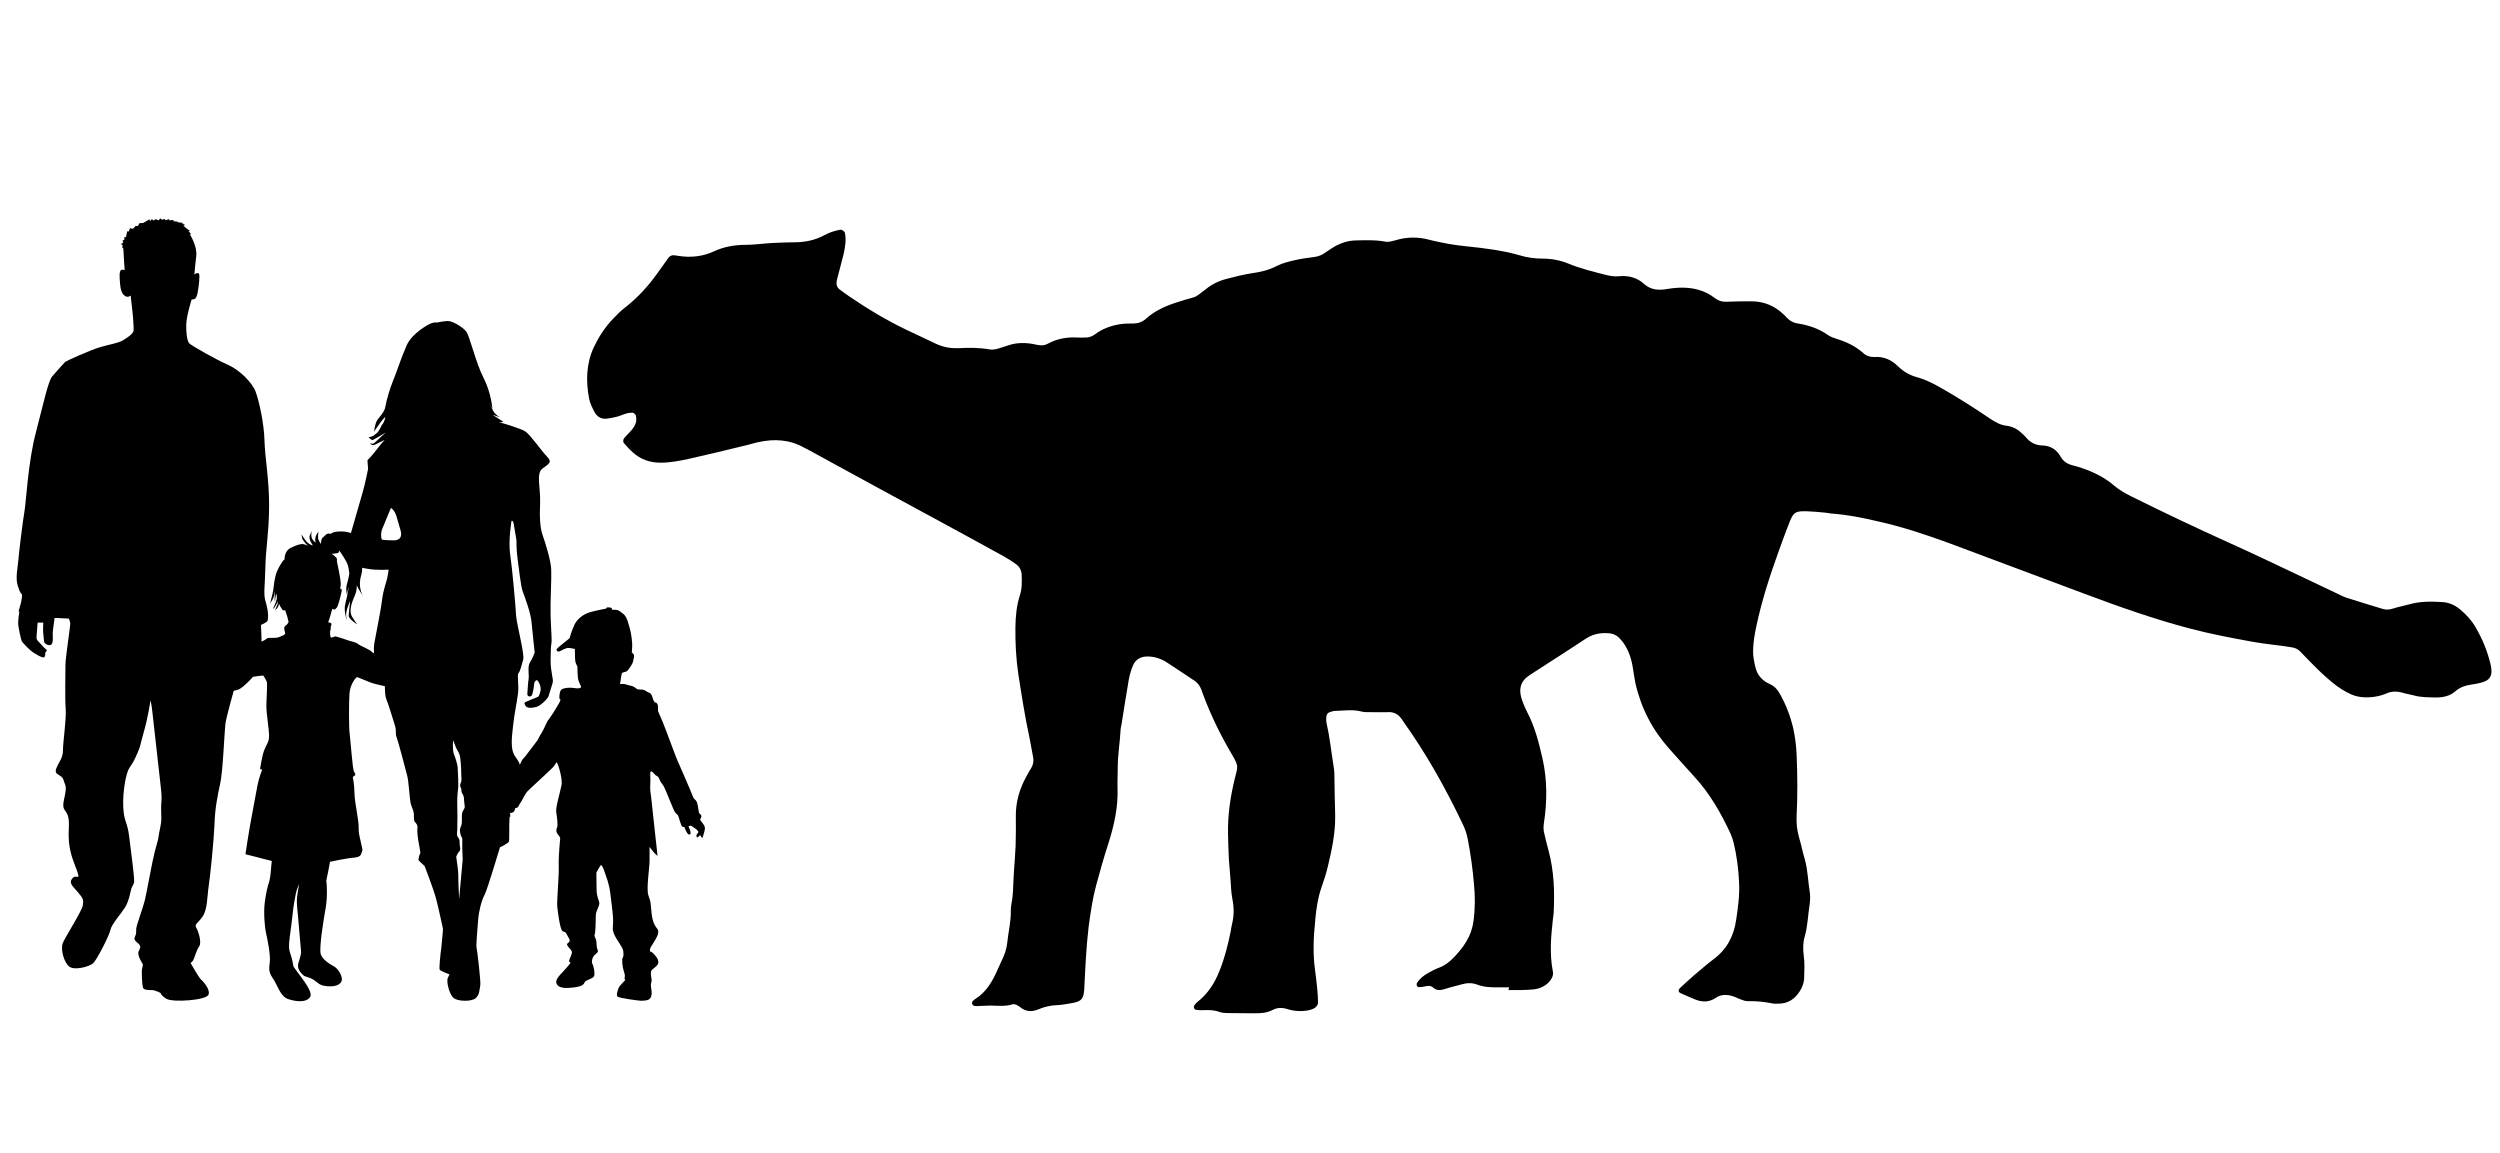 <?xml version="1.0" encoding="UTF-8"?><svg id="Layer_1" xmlns="http://www.w3.org/2000/svg" viewBox="0 0 1194.6 550.8"><g id="Layer_1-2"><g id="ankylosaurus-"><path d="M336.7,394.9c-.5-1.1-1.4-2.1-1.7-2.5-.2-.4-.5-.9-.5-.9,0,0,.9-.9,.6-1.8-.3-1-1-.4-1.2-1.8-.2-1.3-.5-4.3-1.3-5.3s-1.1-.7-1.6-2.2-6.9-16.2-7.5-17.5-5.6-15-6.9-18.1c-1.4-3.1-2.2-5.1-2.2-5.1,0,0,.5-3.7-1.1-4s-1.2-3.9-2.9-4.6c-1.7-.6-2-1.5-3.7-1.6-1.8-.1-1.8,0-2.2-.2-.5-.2-1.4-1.3-2.9-1.6-1.4-.2-3.1-1-4-.9s-1.3,.1-1.3,.1c0,0,.6-4.7,.9-5.2,.3-.6,2-.5,2.6-1.2s2.4-3,2.7-4.4c.3-1.4,.7-2.8,.3-3.4-.4-.6-.9-.9-.9-.9,0,0,.1-1.8,.2-3.1,.1-1.3-.5-6.4-1.1-8.2-.6-1.8-1.2-5.6-3.1-7.1s-2.5-2-3.7-2-1.8-.1-1.8-.1c0,0,.3-.8-.8-1-1.1-.2-1.9,0-1.9,.2v.3s-5.4,1-8,1.8-5.8,2.9-7.2,5.9c-1.4,3.1-2.2,5.8-2.2,6.2,0,.5-6.7,5.1-6.4,5.8,.2,.7,.9,1.1,1.6,.7s3-1.6,4-1.6,3.2,.5,3.2,.5c0,0,0,4.4,.2,5.8,.2,1.3,.9,2.3,1,2.6,.1,.3-.1,5,.6,6.9s1.2,2.7,1.2,2.7c0,0,.1,1.2-3.1,.7s-6,.1-6.6,1-.9,3.4-.6,4.1,.8,0,0,1.6-4.4,7.4-5.3,8.4-2.2,4.7-3.4,6.5c-1.2,1.8-1.3,2.5-2,3.5-.8,1-4.3,5.8-5.7,7.5s-1.4,1.3-2.1,3c-.1,.3-.3,.7-.5,1-.3-1.2-1.2-2.5-2.2-3.9-2.4-3.3-1.7-8.7-1-15s1.7-10.2,2.3-14.9c.6-4.6-.6-8.9,.3-10,.9-1.1,1.4-3.8,2.2-6.4s-3.2-17.1-3.4-21.2-1.8-22.3-2.8-28.9,.6-16.1,.6-16.1c.6-.6,1,.9,1,.9l1.4,8.3s-.1,4.3,.5,8.7c.6,4.4,1.6,13.5,2.5,15.8s3.9,10.4,4.2,14.7c.4,4.3,1.5,14.4,1.5,14.4,0,0-1.1,3-2.3,4.8s-.3,6-.6,7.8-.5,5.6-.6,6.9c-.2,1.3,1,1.9,1.9,1.2,.9-.7,1.3-5.5,1.4-6.1,.1-.6,.8-1.4,1.2-1.4s1.5,1.5,1.8,3.5-.8,3.9-.9,4.2c-.1,.3-2.7,1.2-4.8,2.1-2,.9-2.4,.8-1.6,2.3,.8,1.5,3.1,1.2,5.3,.7,2.2-.6,5.5-4.1,5.8-5.1,.4-1,1.5-5,2-6.5,.5-1.6-1-5-1-10.6,.1-5.5,.1-6.5,.4-8.2s-.2-6.7-.4-13.1c-.2-6.5,.5-17.7,.3-22.2s-2.8-12.6-4.1-16.4c-1.3-3.7-1.5-8.7-1.2-15.7,.2-7-2-13.8,1.1-16.1s4.8-3,2.3-5.6c-2.6-2.6-7.9-10.4-10.4-12.1-2-1.4-10.2-3.8-12.7-4.5,.9,.1,2.2-.1,2.2-.1,0,0-5.6-3.6-5.1-3.4,.5,.1,3.5,1.3,3.5,1.3,0,0-1.2-.7-2.2-1.7-1.1-.9-3.1-5.3-3.1-5.3l1.6,2.9s-.5-7.6-4.3-15-6.5-19.9-8.3-22.1c-1.9-2.3-6.1-4.5-7.8-4.8-1.7-.4-6,.6-6,.6,0,0-1.5-.2-2.9,.4-1.4,.5-9.2,4.8-11.7,10.6-2.6,5.8-5,13.4-6.5,16.9-1.4,3.4-3.1,9.1-3.6,12.1-.4,3.1-3.4,5.5-4.2,7.1s-1.3,5.1-1.3,5.1c0,0,6.3-9.4,5.3-6.2-1.1,3.2-1,1.7-2.1,4.1-1.1,2.3-1.5,2.5-2.9,3.6-1.3,1.1-2.9,1.1-2.9,1.1,0,0,1.3,1.3,1.8,1.4,.5,0,6.5-3.7,6.5-3.7,0,0-3.9,3.5-5.2,4.8s-2.4,.2-2.4,.2c0,0,.5,1.2,1.6,1.1,1.1-.1,6.2-3.2,5.2-2.2-1,.9-2.9,3.4-5.1,6.2-2.2,2.8-2.9,2.9-2.9,3.4s.3,4,.3,4c0,0-1.5,7.5-2.7,11.5-.8,2.7-3.4,11.7-5.5,19.1-2.8-1-6.6-.9-8.1-.4-.7,.2-1.2,.5-1.6,.8-2-.7-2.6,1-3.6,1.6-1.1,.7-1,3.2-1,3.2,0,0-.7-.8-1.2-2-.5-1.3,0-3.7,0-3.7,0,0-.7,.4-1.3,2.1-.6,1.7,0,2.9,0,2.9,0,0-.7-.2-1.6-1.5-.9-1.3-.4-3.7-.3-3.9,0-.2,0,0-.9,1.9s1.4,4.8,1.4,4.9-.8-.1-2-.9c-1.3-.8-3.4-4.3-3.4-4.3,0,0,0,.6,.3,1.8,.3,1.2,2.7,3.6,2.7,3.6,0,0-1.1-.6-2.1-.8-1-.2-2.9,.2-6.1,1.8-3.2,1.6-2.9,5.5-2.9,5.5l-.3,.2c-.3,.2-1.8,2.1-3.2,5.2s-1.7,7.8-1.9,9.2c-.2,1.4-1.6,6.7-1.6,6.7,0,0,.2-.5,1.1-1.9,.9-1.3,1.3-4.3,1.4-4.6,0,.1-.1,.6-.2,2.1-.2,1.8,.1,3.4,.1,3.4l.1-1.2c.1-1.2,.5-2.8,.5-2.8,0,0,.4,1.3,.3,2.4-.1,1.1-1.9,5-1.9,5,0,0,.2-.1,.6-.5,.4-.3,1.9-3.3,1.9-3.3l-.2,1.2c-.1,.6-1.3,3.2-1.3,3.2,0,0,1.3-1,1.6-1.9s.3-1.3,.3-1.3l.1,.3c.1,.3,1,1.9,1.5,2.6s1.4,.2,1.4,.2c0,0,0,.5,.5,1.7s1.1,4,1.1,4c0,0-.3,1-1.6,1.9-1.2,.9,.3,3.3-.1,3.8-.3,.5-1.2,.9-2.3,1.3s-1.1,.6-3.8,.6c-2.6-.1-2.2,.1-3.4,.9-.3,.2-1,.6-1.7,.9,0-2.6-.3-8-.3-8,0,0,2.7-1.1,3.1-1.9,.4-.8,.6-4.4-.7-8.6-1.4-4.2-.5-7-.3-16.7s1.7-16.4,1.8-29.2-2-23.5-2.2-31.6-2.5-18.7-4.2-23.3c-1.6-4.7-8.3-10.9-13.3-13-4.9-2.1-17.6-9.2-18.5-10.3s-1.5-4.4-1.4-8.8c.1-4.4,2.6-12.1,2.6-12.1,0,0,.9,0,1.5-.3s1.1-1.7,1.3-2.7c.2-1,.9-5.2,.9-8.1s-2.4-.8-2.4-.8c0,0,.3-4.3,.9-9,.5-4.7-3.1-10.3-3.1-10.3,0,0,.8,.1,.6-.1-.2-.1-1.2-1.4-1.2-1.4h.8s-.2-.1-.9-.6c-.7-.5-2.4-2-2.4-2,0,0,.9-.2,.8-.3-.1-.2-1.6-.8-1.6-.8l1.2-.1-3.6-.5s.8-.2,.7-.2-2.4-.2-2.4-.2l.4-.6-2.2,.2v-.6s-1.6,.5-1.8,.5-.4-.6-.4-.6l-1.2,.4-1-.7-.6,1s-1.6-.7-1.6-.5c-.1,.1-1,.6-1,.6l-.7-.7s-.7,.7-.8,.9c-.1,.1-.4-.8-.4-.8,0,0-2.6,1.5-2.7,1.6,0,.1-1.4,.3-1.5,.2-.2,0-.4-.1-.4-.1l-1,1.6-.9-.2s-.9,1-1.2,1.3-1.6-.2-1.6-.2c0,0-.4,1.5-.6,1.6-.1,.1-.7-.1-.7-.1l-.6,2.8h-.8s.1,1.3-.1,1.4c-.2,.1-.7,.1-.7,.1l.3,1.1-1.2,.8,.9,.3-.2,1.3s.6-.2,.6,1.3,.6,9.6,.6,9.6c0,0-.4-.6-1.6-.2-1.2,.4-.8,4.1-.7,5.5s.2,4.8,1.9,6.5,3.3,.2,3.3,.2c0,0,0,1.4,.4,4.1,.4,2.7,1.2,11.3,.9,12.8s-2.7,3.1-5,4.5-6.3,1.9-11,3.3c-4.7,1.4-16,6.5-16.6,7-.6,.6-4.2,4.5-6.2,6.9s-4.1,12.5-7.8,26.7c-3.8,14.2-4.7,33.5-5.5,37.9-.8,4.5-2.6,19.3-2.9,23.1-.3,3.9-1.5,8.5-.3,12.4s1.8,3.8,2,4.1c.2,.3-.1,3.3-1.1,6.3s-.1,1.8-.1,1.8c0,0-.6,3.5-.6,5.6s1.3,7.4,1.6,8.4,3.8,4.3,4.8,5.1c1,.8,5,3.3,5.9,2.9s.6-2.2,.6-2.2c0,0,.4-.3,.7-.9,.3-.6-.6-.9-1-1.3s-3-3.2-3.4-3.7-.5-1.3-.4-2.1c.1-.8,.5-6.4,.5-6.4h2.7s0,1.2-.1,3,.5,5.5,.5,6.2,2.1,2.1,3.3,1.4c1.2-.7,.8-4.1,.8-5.4s.9-7.4,.9-7.4h1.1l5.7,.3s.7,1.3,.7,2.5-2.3,16.3-2.3,19.4-.3,16.4,.1,21.1c.4,4.8-1.3,16-1.3,19.9s-1.9,5.4-3.2,8.7c-1.3,3.4,2.7,2.6,3.5,5.6s1.8,2.1,.2,9.3c-1.6,7.2,2.9,3.3,2.3,13.5s1.8,14.6,3.8,20.2-.2,1.6-2.1,3.9c-1.9,2.3,.1,3.6,2.7,6.7,2.6,3.1,2.6,3.4,2.3,6.1s-8.5,15.3-9.6,18.2c-1.1,2.9,.5,9,3,11.1,2.5,2.1,9.7,.1,11.5-1.5s7.8-13.4,8.3-16,5-7.6,6.9-10.6c2-3,2.9-8.8,3.1-9.2,.2-.4,.6-1.3,1.2-2.5,.6-1.2-1.3-13.9-2.2-21.8s-2.6-7.3-2.9-14.8c-.3-7.4,1.4-16.2,2.9-18.4,1.5-2.2,2.3-3.4,4-7.4,1.7-4.1,.7-2,2.9-9.7,2.2-7.7,3.2-15.2,3.2-15.2,0,0,.5,1.5,.9,5.3s3.7,33.3,4.2,37.5c.5,4.3,0,5.7,0,8.3s.1,2.2,.1,5.3-1.1,6.5-1.3,8.4c-.2,1.9-.6,2.8-1.8,7.3-1.2,4.5-3.7,18.8-4.8,23.5-1.2,4.6-4,11.7-4.1,13.6s.2,2.1-.7,3.9c-.8,1.8,1.9,2.8,2.4,3.9,.4,1,.4,.9-.5,2.8-1,1.9,2,6.3,2,6.3,0,0-.1,1.1-.4,2.2s0,7.5,.4,8.9c.4,1.3,2.9,1.2,4.3,1.2s3.7,1.2,4,1.3c.3,.1,0,1.1,3,2.9s19.3,.7,20.1-2.1c.8-2.8-3-6.6-3.8-7.3-.8-.7-4.8-7.7-4.8-7.7l1-1c.7-.7,1.7-5.1,3.1-7,1.3-1.9-.4-7.2-1.4-8.9-1-1.7,.6-1.9,3-5.3s2.2-9.8,2.9-14.3c.7-4.5,2.5-22,2.8-29.6,.2-7.7,1.5-14.1,2.7-19.5,1.3-5.4,2.1-25.4,2.5-28.6s4-15.9,4-15.9c0,0,.2-.1,1.6-.4s2.7-1.5,3.4-2.1c.5-.4,2.5-2.2,4.2-4.2,2.2-.4,4.9-.6,4.9-.6,0,0,1.3,1.9,1.7,3,.4,1.1-.3,9.9-.2,12.3,0,2.4,1.2,10.1,1.3,13.2,0,3.1-.9,3.9-2.1,6.6-1.2,2.6-2.1,8.8-2.2,9.4,0,.5,1.1,.3,1,.5s-1.5,3.6-2.3,7.7-1.8,9.8-2.9,15.6c-1.1,5.7-2.8,17.1-2.8,17.1,0,0,.3,.1,4,1,3.7,1,8.6,2.2,8.6,2.2l-.2,1.7c-.2,1.7-.3,5.5-1,8-.8,2.5-1.5,5.1-2.2,10.3-.6,5.2,.1,12.2,.6,14.3,.5,2.1,2.4,11,1.8,14.4-.5,3.4-.3,4.8,1.7,7.7,2,2.9,3.3,8.3,7.1,9.6,3.8,1.3,9,1.8,10.6-1.2s-7.8-13.2-8.1-14.6-.4-2.9-1.3-5.4c-.9-2.6-1-3.9-.4-8.7,.6-4.8,1.1-7.9,1.4-11.2,.3-3.3,1.1-7.4,1.5-9.4s1.6-4.5,1.6-4.5c0,0-.6,2.7-1,6.1-.5,3.4,.5,8.6,.6,11.5,.2,2.8,1.3,14.6,1.3,14.9,0,.4-.2,2-1.3,5.3-1,3.3,2.1,5.5,2.6,6s2.6,.7,4.7,2c2,1.3,2.4,2.4,5.3,2.9,2.9,.5,6.7,.3,7.9-2s-1.7-6.3-3.3-7.2c-1.6-.9-5.6-3.1-6.5-5.9s1.3-16.4,2.3-21.9,.5-11.7,.5-11.9-.4-.9,.1-2.8,1.5-7.6,1.5-7.6c0,0,7.7-1.7,11.6-2,3.8-.3,3.2-2.2,3.8-3.1s-1.9-7.3-1.7-10.9-1.9-12-2-16.7-.8-7.8-.8-7.8l1-.8c.5-.4,0-.9-.5-2-.6-1.1-1.6-14.7-2-17.8-.4-3-.4-14.3-.1-19.3,.4-5.1,3.5-7.9,3.6-7.9s4.7,1.9,6.4,2.6c1.2,.5,4.6,1.3,6.9,1.8,.2,2.1-.1,4.1,.8,6.4,1.2,3,2.9,8.9,4,12.3,1,3.4-.1,3.3,1,6.2,1,2.9,4.2,15.3,4.9,17.9s1.1,10.4,1.6,13c.6,2.6,1.7,3.5,1.6,6.4-.1,3,.7,2.5,1.4,3.9s0,.9,.3,4.4c.2,3.5,1.7,9.2,1.3,9.5s-.9,2.7-.8,3.1c.2,.4,2.9,2.8,2.9,2.8,0,0,4.2,10.9,5.4,15.3s3.4,14.8,3.4,14.8c0,0-.4,5.4-.8,8.9-.5,3.5-1.1,9.8-.8,10.5s4.7,2.3,4.7,2.3l-.8,1.7c-.8,1.7,.7,7.9,2.8,9.6s8.7,1.8,10.6,0c1.9-1.8,1.7-4.4,2.1-5.9,.4-1.6-1.5-17.3-1.8-18.4-.2-1.2,.5-9.2,.8-13.2s1.6-9.1,3.1-11.9c1.4-2.7,7.3-22.6,7.3-22.6,0,0,4-1.9,4.3-2.8,.3-.7,0-7.7,.3-11.7,.3-.1,.4-.3,.4-.5s-.1-.5-.2-.8c0-.2,.1-.4,.1-.6h0c.5-.1,1.4-.2,1.7-.6,.5-.6,.7-1.7,.7-1.7,0,0,1.2-.2,1.4-.7s1.7-2.9,1.8-3,1.5-3,2.5-4.2,11.9-10.9,12.9-12.3,.9-1.8,1.3-1.6c.4,.1,2.9,7.6,2.2,10.9-.6,3.3-2.9,10.6-2.5,12.8,.4,2.3,.9,6.6,.4,7.3-.5,.8-.5,2.3,.3,3.2,.8,.9,1.2,1.6,1.2,1.9s-.9,8.7-.7,13.3c.2,4.6-1,16.9-.7,19.5,.3,2.7,1.3,10.8,2.5,11.6,1.1,.8,1.4,.1,2,1.5s2,2.8,1.2,3.7c-.8,.9-1.5,.7-.7,2,.9,1.3,2.1,1.9,2,3.2-.2,1.3-1.7,3.8-1.3,4.2s.7,.4,.6,.6c0,.2-2.8,3.5-3.9,4.6s-3.5,3.5-2.8,5.2,2.5,2.6,7.8,2,5.2-1.7,5.8-2.7c.6-1,3.9-1.5,4.4-2.8s-.2-4.8-.8-5.8c-.6-1,0-3.3,1-4.2,1-1,2.1-1.4,1.4-2.8s-.1-3.3-.9-5.1c-.8-1.8-.5-.9-.2-3.1s.2-7.7,.4-8.9c.2-1.2,1.6-3.7,1.6-4.8,0-1.2-1.2-3-1.3-6.1-.1-3-.1-8.6-.1-8.6,0,0,1.8-3.6,2.2-3.6s1.1,1.2,1.8,3.5c.7,2.3,2,4.7,2.7,10.4,.7,5.7,1.3,10.1,1.3,12.9s-.7,3.8,.7,6.7c1.4,2.9,3.8,5.6,4.1,7.4,.3,1.8,.1,3.1-.3,3.5s-.1,4.3,.6,6.3,.5,2.4,.4,3,0,1,.3,1.1c.2,.1-2.6,2.6-3.1,3.7s-1.4,3.8-.5,4.4,10.2,2,11.5,1.9,3.2,0,4.1-1.3,.6-3.7,.3-5.2c-.3-1.5,.3-2.4,.3-3.3s-.8-3.7,0-4.8c.9-1,3.2-2.2,3.2-3.8,0-1.5-1.2-3-2.5-4.3-1.2-1.3-1.7-.2-1.5-1.9,.2-1.7,5.7-7.4,3.4-9.9-2.3-2.6-2.6-6.5-2.9-10.2-.4-3.7-.3-2.7-1.3-5.8-1-3,.6-13.2,.6-16.3v-6.7s2,2.7,2.9,3.5l.9,.8s-.9-8.9-1.3-12c-.4-3-1.6-15.7-2-18s-.1-3.7-.1-6.5-.5-4.8,1.1-3.5c.6,.5,1.1,1.3,1.6,1.6,.4,.2,1,.2,1.6,1.7s.9,1.8,1.7,2.8c.9,1,5,12.1,5.8,13.1,.9,1,1.4,1.3,1.5,1.6,.1,.3,1.4,4.8,1.8,5.1,.3,.3,1.1,.3,1.1,.3,0,0,1.2,3.1,2,3.5,.8,.3,1.1-.2,1-.9,0-.7-1-2.9-1-2.9,0,0,.8-.4,1-.4s2.3,1.4,2.9,1.9c.6,.6,.9,1,.8,1.3-.1,.4-.9,1-.9,1.5s.2,1.1,.6,.9,1.2-1.1,1.2-1.1c0,0,.8,1.9,1.2,1.1,.5-1.8,1.4-4,.9-5.2ZM182.7,252.6c.9-2.1,4.1-9.9,4.1-9.9,2.6,1.7,2.9,5.3,4.5,10.4,1.7,5.1-2.7,5.1-2.7,5.1,0,0-5.6,0-6.1-.4-.4-.3-.7-3.1,.2-5.2Zm-11.4,55.3c-1.3-1.1-3.1-1.3-4.3-1.7-1.2-.5-6.2-2-6.6-2.1-.4-.1-2,.8-2.3,.5s-.6-2.6-.2-3.5c.4-.9-.2-1.1,.4-2.4,.6-1.3-1.5-1.3-1.5-1.3,0,0,.3-1,.7-2,.4-1.1,1.2-4.4,1.2-4.4l.8,.2c.8,.2,.6-.2,1.4-.8,.7-.7,1.9-5.7,2.3-7.5,.4-1.9-.6-1.5-.6-1.5,0,0-.1-.2,.2-1.9,.3-1.7-1.8-11.2-1.8-11.2v-1.1c.1-.8-2.5-2.6-2.5-2.6,0,0,.4,.1,2.3-.2,1.1-.2,1.2-.4,1.2-1.4,1.4,1.7,3.1,4.6,3.8,6,1,2.1,1.1,5.3,1.1,5.3,0,0-.5,2.8-1.2,5.1-.6,2.3,.1,4.8,.1,4.8l.1-.9c.1-.9,.9-3.2,.8-2.9-.1,.4-.8,4.8-1.7,8.1-.9,3.2,.7,7.9,.7,7.9l-.3-2.2c-.3-2.2,1.9-7,1.9-7,0,0-.6,5.5-.7,7-.1,1.5,4.1,4.2,4.1,4.2,0,0-1-1.3-2.4-3.6-1.5-2.3-.7-5.9,1.2-10.1,.8-1.7,1-3.6,1-5,.9,2.1,2.7,4.7,3,5.1-.4-.6-2.6-4.5-.9-9.9,.3-1.1,.5-2.3,.5-3.6,.9,.2,1.7,.4,2.5,.5,4.5,.8,10.1,.4,10.1,.4,0,0-.3,2.5-.7,4.2-.4,1.8-1.8,5.3-2.4,10-.5,4.7-2.8,15.6-3.7,20.8-.3,1.8-.3,3.5-.2,5-.4-.2-.7-.3-.9-.6-1.1-1.3-5.1-2.7-6.5-3.7Zm49.7,80.1c-.4,.9-.3,2.7-.3,4.4,0,1.6-.3,2.2-.8,3.4-.4,1.2,.3,3.4,.3,3.4l.7,1.4v2.5c-.1,1.4,.2,7.5,.2,7.5l-1.7,19s-.5-9.6-.4-11.3c.1-1.6-1-8.9-1-8.9,0,0,.7-1.9,1.5-2.6,.9-.7,0-2.8,.1-4.4s-.6-2-1-2.7c-.4-.6-.2-2-.1-3.3,.1-1.3,.1-10.5,0-12.2s.1-5.2,.4-7.3c.3-2.1-.2-9-.2-10.1,0-1-1-4.6-1.8-6.5s-.4-6.6-.4-6.6c0,0,1,2.4,1.3,3.3s1.4,2.3,1.8,3.7c.5,1.4,.8,6.3,.8,8.9s.4,3.3-.3,4.7c-.7,1.5,.4,2,.4,3.4-.1,1.5,1,1.5,1.2,3.8,.1,2.3,.4,3.5,.4,4,0,.8-.7,1.5-1.1,2.5Z"/><path d="M721.1,471.8h-4.7c-3.6,0-7.1,0-10.5-1.3-2.3-.9-4.8-.9-7.2-.2-2.8,.8-5.6,1.4-8.3,2.3-2,.6-3.9,.9-5.6-.7-1.1-1-2.4-.9-3.7-.6-1.1,.3-2.2,.4-3.2,.4-.3,0-.8-.4-.9-.8-.1-.3-.1-.9,.1-1.2,1.3-2.1,3.2-3.6,5.4-4.8,1.7-1,3.5-1.9,5.4-2.6,2.6-1,4.6-2.6,6.5-4.5,2.3-2.4,4.5-4.9,6.2-7.8,1.9-3.1,3-6.3,3.5-9.9,.8-6,.8-11.9,.2-17.9-.6-7.1-1.6-14.1-2.9-21-.5-2.7-1.3-5.1-2.5-7.5-8-16.8-17.1-33.1-27.9-48.3-.4-.5-.8-1.1-1.1-1.6-1.6-2.4-3.7-3.7-6.7-3.5-2.7,.1-5.3,0-8,0-1.5,0-3.2,.1-4.6-.3-4.2-1.1-8.4-.4-12.6-.3-.9,0-1.7,.3-2.6,.6-.9,.3-1.5,1-1.6,2-.1,1.1-.2,2.2,.1,3.3,1.5,6.7,2.2,13.5,3.3,20.3,.2,1.1,.3,2.2,.4,3.3,.1,6.9,.2,13.7,.4,20.6,.1,8.3-1.6,16.3-3.5,24.2-.8,3.4-1.9,6.8-3.1,10.2-1.7,4.9-2.4,9.9-2.9,15,0,.4,0,.9-.1,1.3-.8,7.7-1.1,15.4,0,23.2,.4,2.8,.7,5.7,1,8.6,.2,2.2,.4,4.4,.4,6.6,0,1.4-.9,2.5-2.2,3.1-.8,.4-1.7,.6-2.5,.8-3.3,.6-6.7,.4-9.9-.6-2.5-.8-4.8-.8-7.1,.4-2.6,1.4-5.5,1.6-8.4,1.6-4.2-.1-8.4,0-12.6-.1-1.5,0-3.2-.1-4.6-.6-2.4-.9-4.8-.9-7.2-.8-1.3,.1-2.6,0-4-.2-.3,0-.7-.6-.8-.9-.1-.4,0-.9,.2-1.2,.4-.5,.8-1.1,1.3-1.5,5.1-3.9,8.4-9.1,10.7-14.9,2.5-6.2,4.1-12.6,5.4-19.1,.2-1.1,.3-2.2,.6-3.3,1-3.9,1-7.9,.2-11.9-.6-3.1-.7-6.1-.9-9.2-.2-3.3-.6-6.6-.8-9.9-.2-4-.3-8-.4-11.9-.2-9.1,1.1-18.1,3.3-26.9,1.4-5.6,1.9-5.6-1.4-11.2-5.4-9.2-10.1-18.7-13.8-28.7-.3-.8-.6-1.7-.9-2.5-.7-1.7-1.7-3.1-3.2-4.1-4.4-2.9-8.8-5.9-13.3-8.8-2.6-1.7-5.6-2.7-8.8-2.8-3.5-.1-6.1,1.3-7.4,4.5-.9,2.2-1.6,4.6-2,7-1.2,7-2.3,14-3.4,21-.1,.7-.3,1.3-.4,2-.3,6.2-1.4,12.3-1.4,18.5,0,3.3-.2,6.7-.1,10,.3,9-1.6,17.6-4.3,26.1-2.1,6.5-4,13.1-5.8,19.8-1.8,6.6-2.8,13.4-3.7,20.2-1.2,9.9-1.6,19.9-2.1,29.8-.3,4.7-1.3,5.9-5.7,6.7-2.4,.4-4.8,.9-7.2,1-3.2,.1-6.1,.8-9,2-3,1.3-6,1.2-8.7-1-.5-.4-1.1-.8-1.7-1.1-.6-.2-1.4-.5-1.9-.3-3.5,1.1-7,.7-10.6,.6-1.8,0-3.5,.2-5.3,.2-1.2,0-3,.5-3.5-1.1-.3-1.1,1-1.9,1.9-2.5,4.5-2.9,7.2-7.2,9.4-11.8,1-2.2,2-4.5,3-6.6,1.3-2.6,2.2-5.4,2.5-8.2,.5-5.1,1.8-10,1.7-15.2,0-1.1,.1-2.2,.3-3.3,.8-3.9,.8-7.9,1-11.9,.1-3.1,.4-6.2,.6-9.3,.1-2.2,.3-4.4,.4-6.6,.1-4.7,.2-9.3,.1-14-.1-6.8,1.7-13.1,5-19.1,.7-1.4,1.5-2.7,2.3-4,1-1.6,1.3-3.3,1-5.1-.6-3-1.1-6.1-1.7-9.1-2.2-10.2-3.8-20.4-5.4-30.7-1.1-7.5-1.5-15-1.4-22.5,.1-5.1,.5-10.2,2.1-15.1,1.1-3.2,1-6.5,.9-9.9-.1-2.1-1-3.9-2.7-5.1-1.8-1.3-3.6-2.5-5.6-3.6-10.3-5.7-20.6-11.3-30.9-16.9-14.6-7.9-29.2-15.8-43.8-23.8-6.4-3.5-12.8-7-19.2-10.5l-1.8-.9c-6.9-3.9-14.3-4.3-21.9-2.6-2.4,.5-4.7,1.3-7.1,1.8-8.6,2.1-17.2,4.2-25.8,6.1-4.5,1-9.1,1.9-13.8,1.9-5.1,0-9.6-1.6-13.3-5-1.5-1.3-2.8-2.8-4.1-4.3-.6-.6-.5-1.8,.1-2.5,1.2-1.3,2.4-2.6,3.6-3.9,1-1.2,1.8-2.6,2.1-4.1,.1-.8,0-1.7-.1-2.6-.2-.8-1.2-1.6-2-1.5-.9,.1-1.8,.1-2.6,.4-1.5,.4-2.9,1.1-4.4,1.5s-3,.7-4.5,.9c-3,.5-5.2-.8-6.5-3.4-1-2-2-4-2.4-6.1-1.6-8.4-1.4-16.8,2.3-24.7,2.3-4.8,5.2-9.3,8.9-13.2,2-2.1,4-4.2,6.3-5.9,6-4.7,11-10.3,15.4-16.5,1.7-2.3,3.3-4.7,5-7,.7-.9,1.7-1.4,2.9-1.2,.7,.1,1.3,.2,2,.3,5.8,.9,11.5,.3,16.9-2.2,4.9-2.3,10.1-3.1,15.5-3.1,3.3,0,6.6-.5,9.9-.7,1.8-.1,3.5-.3,5.3-.3,2.4-.1,4.9-.2,7.3-.2,5.2,0,10.1-.9,14.7-3.4,2.3-1.3,4.9-2.1,7.5-2.6,.9-.2,2.3,.8,2.4,1.8,.6,3.3,0,6.6-.7,9.9-.8,3.2-1.7,6.4-2.5,9.6-.3,1.1-.6,2.1-.8,3.2-.3,1.6,.1,3.1,1.5,4.1,1.4,1.1,2.9,2.1,4.3,3.1,8.8,6,17.9,11.5,27.5,16.1,4.8,2.3,9.6,4.5,14.4,6.8,3.3,1.5,6.7,2.1,10.3,2,5.1-.3,10.2-.3,15.2,.6,1,.2,2.2,0,3.2-.2,1.9-.5,3.8-1.2,5.7-1.8,3.9-1.3,7.8-1.3,11.8-.6,.9,.2,1.7,.4,2.6,.5,1.6,.3,3.1,.1,4.5-.7,4.4-2.4,9.2-3.2,14.1-2.9,1.1,.1,2.2,0,3.3,0,1.8,.1,3.5-.4,5-1.5,3.4-2.6,7.4-4.1,11.6-4.8,2.2-.4,4.4-.4,6.6-.4s4.3-.6,6.1-2.2c4.2-3.8,9.2-6.1,14.5-7.8,1.3-.4,2.5-.8,3.8-1.2,6.1-1.9,4.4-.5,10.5-5.3,3-2.4,6.4-4,10.1-4.9,3.9-1,7.7-2,11.7-2.6,4.2-.6,8.2-1.5,12-3.5,2.7-1.4,5.8-2.1,8.8-2.8,3-.7,6.1-1.1,9.2-1.5,1.8-.2,3.4-.9,4.9-1.9s2.9-2,4.4-2.9c3.3-1.9,6.9-3.1,10.7-3.1,4.4-.1,8.9-.3,13.3,.5,1.3,.3,2.6,.2,3.9-.2,.4-.1,.9-.2,1.3-.3,5.4-1.7,10.9-1.8,16.4-.3,1.9,.5,3.9,.9,5.8,1.3,3.9,.8,7.8,1.4,11.8,1.8,8.6,.9,17.2,1.9,25.5,4.3,3.6,1.1,7.3,1.6,11.1,1.6,4.3,0,8.4,.8,12.3,2.4,5.6,2.3,11.3,3.7,17.1,5.2,2.4,.6,4.8,1.1,7.2,.8,4.4-.4,8.5,.7,11.7,3.6,3.4,3.1,7.1,3.2,11.2,2.5,1.7-.3,3.5-.5,5.3-.6,6.4-.3,12.4,1,17.5,5,1.7,1.3,3.4,1.8,5.5,1.7,4-.2,8-.2,12-.2,5.8,0,10.8,2.1,15,6,.6,.6,1.3,1.2,1.9,1.9,1.4,1.5,3.1,2.4,5.2,2.7,5.1,.8,9.9,2.4,14.2,5.4,1.4,1,3.2,1.6,4.8,2.1,4.5,1.4,8.6,3.4,12.2,6.6,1.5,1.4,3.4,2,5.5,1.9,4.5-.3,8.2,1.5,11.3,4.6,2.6,2.5,5.6,4.2,9.1,5.1,3.6,1,7,2.7,10.3,4.5,8.3,4.7,16.4,9.8,24.2,15.1,2.6,1.8,5.3,3.3,8.4,3.6,3,.4,5.4,1.9,7.5,4,.5,.5,1,.9,1.4,1.4,2.1,2.6,4.7,3.9,8.1,4,3.9,.1,6.7,2.1,8.6,5.4,1.3,2.3,3.3,3.5,5.8,4.1,1.5,.4,3,.8,4.4,1.3,5.5,1.9,10.7,4.4,15.1,8.2,2.6,2.2,5.4,3.8,8.4,5.3,15.5,7.7,31.1,15.1,46.8,22.2,10.5,4.7,20.9,9.7,31.3,14.6,6.8,3.2,13.6,6.5,20.4,9.7,1.6,.8,3.2,1.6,4.9,2.1,5.5,1.8,11,3.4,16.5,5.1,1.8,.6,3.4,.5,5.2-.1,2.5-.8,5.2-1.3,7.7-2,5.2-1.5,10.5-1.4,15.8-1.1,3.2,.2,6,1.4,8.5,3.5,2.9,2.4,5.5,5.2,7.4,8.5,3.3,5.6,5.7,11.5,7.2,17.8,1.3,5.5-.2,7.9-5.7,9-1.3,.3-2.6,.5-3.9,.7-2.7,.4-5.1,1.3-7.2,3.1-2.6,2.3-5.8,3-9.3,3-3.5-.1-7.1,0-10.6-1-1.9-.5-3.9-.8-5.8-1.4-2.4-.6-4.8-.6-7.1,.4-3.5,1.5-7.2,2.1-11,1.9-2-.1-3.9-.5-5.8-1.3-3.5-1.5-6.6-3.6-9.5-6-4.3-3.5-8.2-7.5-12-11.4-1.1-1.1-2.1-2.2-3.2-3.3-1.1-1.1-2.5-1.7-4.1-1.9-6.1-1-12.3-1.5-18.4-2.6-10-1.8-20-3.7-29.9-6.3-17.2-4.5-33.8-10.4-50.4-16.6-21.6-8-43.1-16.2-64.7-24.2-11.2-4.1-22.6-7.9-34.3-10.5-7.3-1.7-14.7-3.2-22.2-3.7-.9-.1-1.7-.3-2.6-.4-3.1-.3-6.2-.6-9.3-.7-5.2-.1-6.1,.5-8,5.2-1.8,4.5-3.4,9.1-5.1,13.7-4.3,11.9-8.2,23.9-10.8,36.3-.8,3.7-1.4,7.4-1.5,11.2-.1,2.8,.5,5.7,1.2,8.5,.8,3.1,2.7,5.5,5.6,7.1l1.2,.6c2.1,.9,3.6,2.5,4.7,4.5,3,5.2,5.1,10.8,6.5,16.7,.9,4.1,1.4,8.3,1.6,12.5,.4,9.8,.5,19.5,0,29.2-.2,3.6,.2,7,1.2,10.5,1,3.4,1.7,6.9,2.7,10.3,1.4,4.9,1.5,10.1,2.3,15.1,.4,2.2,.3,4.5,0,6.6-.8,5-.9,10.2-2.3,15.1-.9,3-.9,6-.5,9.2,.5,3.5,.3,7.1,.2,10.6,0,2.2-.8,4.4-2,6.3-2.4,3.9-5.7,6.1-10.4,6.1-.9,0-1.8,.1-2.7-.1-3.9-.8-7.9-1.2-11.9-1.1-1.1,0-2.2-.4-3.2-.8-1.3-.4-2.4-1.1-3.7-1.5-2.8-.9-5.7-1.1-8.3,.7-3.2,2.2-6.6,2.2-10.1,.7-2.2-.9-4.5-1.9-6.7-2.9-1.2-.5-1.3-1.6-.2-2.6,2.1-1.9,4.2-3.9,6.4-5.8,3.2-2.7,6.4-5.5,9.7-8,6.3-4.7,9.5-11.1,10.6-18.6,.9-5.9,1.7-11.8,1.4-17.9-.3-6.4-1.1-12.8-2.6-19-.4-1.5-.9-3-1.5-4.4-4.6-9.9-10-19.3-17.4-27.3-3.9-4.2-7.7-8.6-11.6-12.9-8.2-9.1-13.7-19.6-16.4-31.5-.4-1.9-.7-3.9-1-5.9-.6-4.4-1.7-8.7-4.1-12.5-.8-1.3-1.8-2.5-2.9-3.6-1.3-1.2-3-1.9-4.8-2-3.8-.3-7.4,.3-10.8,2.5-8.7,5.8-17.5,11.3-26.2,17-.6,.4-1.1,.7-1.6,1.1-3,2.2-4.1,5.1-3.5,8.7,.2,1.1,.5,2.2,.9,3.2,.6,1.7,1.3,3.3,2.1,4.9,3.8,7.1,5.7,14.8,7.5,22.6,2.3,10.3,2.2,20.7,.6,31-.2,1.6-.2,3.1,.2,4.6,.7,2.8,1.3,5.6,2.1,8.4,2.6,9.7,2.9,19.7,2.4,29.7-.1,1.1-.3,2.2-.4,3.3-.9,8.2-1.6,16.3,0,24.5,.4,1.9-.4,3.5-1.6,4.9-2,2.3-4.6,3.4-7.6,3.8-2,.2-4,.2-6,.3h-6c.3-1.1,.3-1.2,.3-1.3Z"/></g></g></svg>